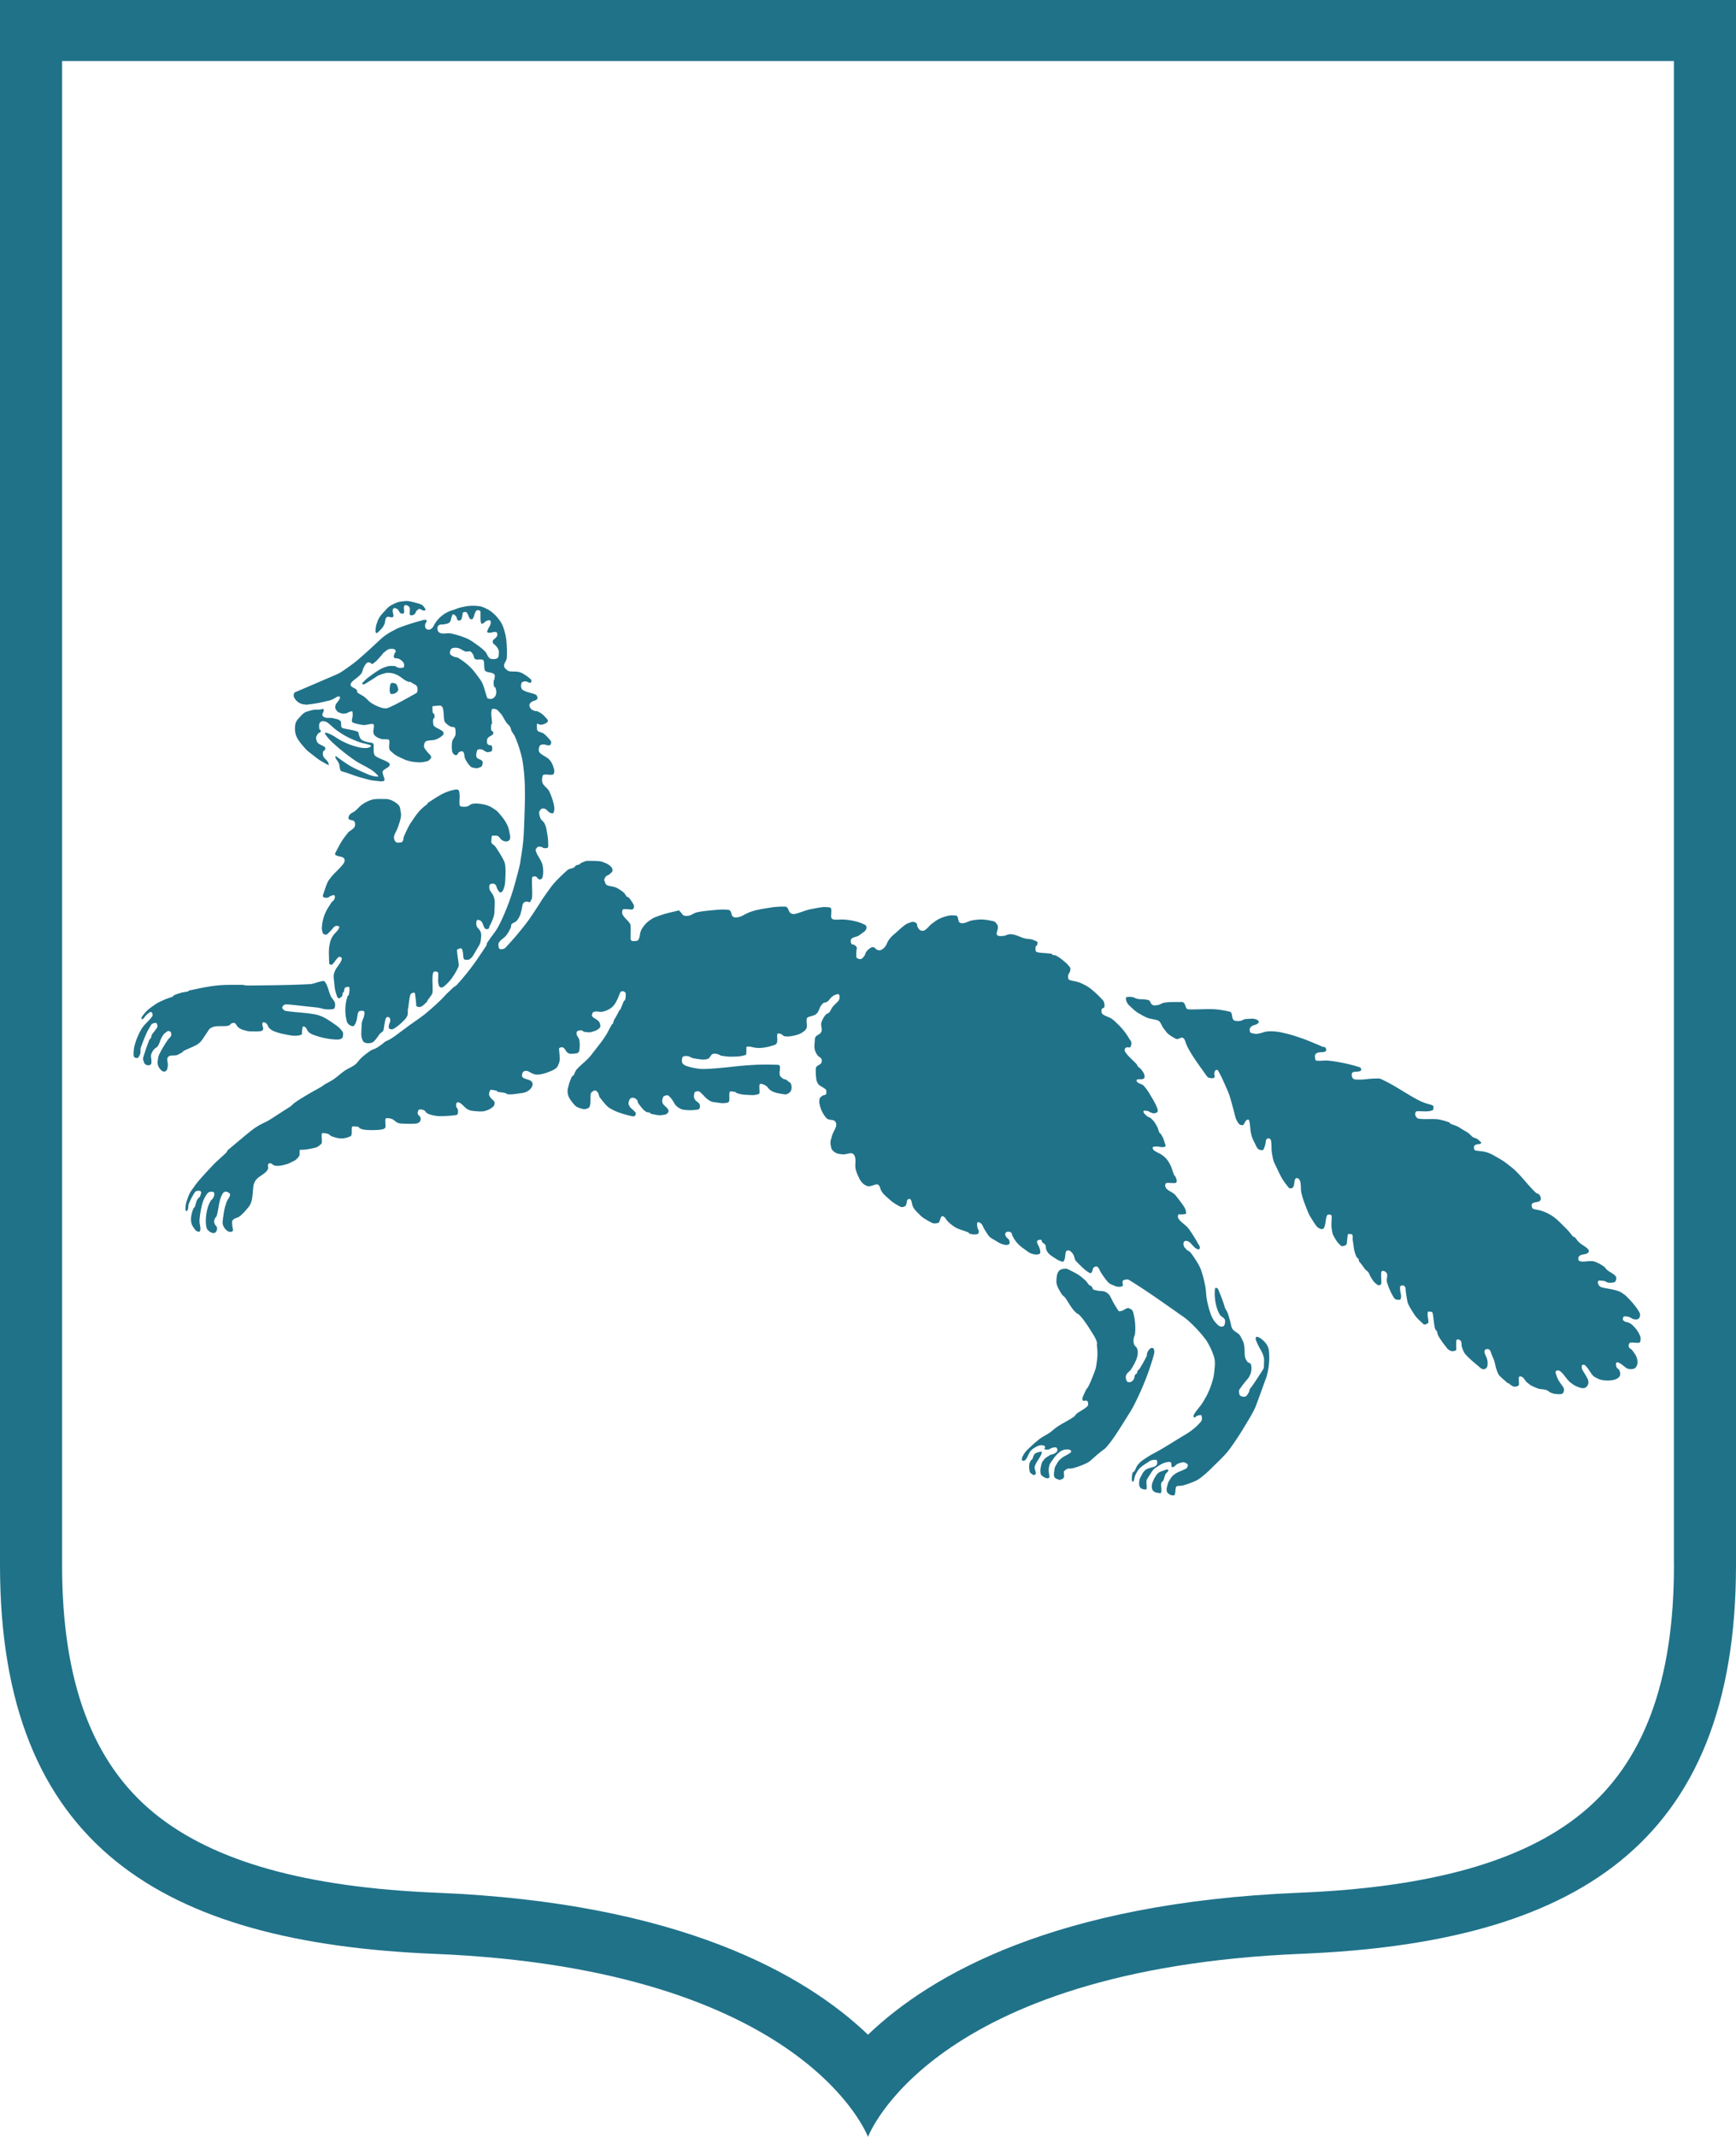 <svg width="26" height="32" fill="none" xmlns="http://www.w3.org/2000/svg"><g clip-path="url(#clip0_3691_8673)" fill="#207289"><path d="M0 0v23.438c0 4.22 2.451 5.652 6.5 5.82C12.071 29.485 13 32 13 32s.929-2.514 6.5-2.743c4.049-.167 6.5-1.6 6.5-5.82V0H0zm25.071 23.438c0 1.746-.455 2.964-1.392 3.723-.883.716-2.261 1.102-4.218 1.182-3.645.148-5.523 1.227-6.461 2.126-.94-.899-2.816-1.978-6.46-2.126-1.955-.08-3.334-.466-4.219-1.182C1.384 26.402.93 25.184.93 23.438V.914h24.14v22.524z"/><path fill-rule="evenodd" clip-rule="evenodd" d="M5.633 9.475c-.007-.005-.012-.004-.007-.055a.293.293 0 01.022-.096c.008-.018.003-.019.025-.062.027-.05.07-.09.11-.135a.274.274 0 01.08-.066c.042-.021.086-.045.136-.052.095-.012.099-.017.22.015.116.03.114.044.132.066.009.012.033.044.014.051-.035.013-.062-.027-.087-.022-.013.003-.024.013-.037.026-.017.017-.02.053-.048.062-.045.015-.052.003-.055-.007-.005-.025.003-.055 0-.084a.047.047 0 00-.018-.037c-.015-.01-.048-.029-.062-.01-.023.028.006.076-.011.113-.006.013-.032.008-.048 0-.02-.012-.026-.048-.051-.063-.016-.01-.046-.022-.059-.003-.02.03.004.073.004.11 0 .005-.008.016-.018.018-.025.005-.062-.019-.084 0-.027.022-.018.067-.033.102a.27.27 0 01-.048.074.772.772 0 01-.066.062c-.003.002-.007-.005-.011-.007zm1.721.391a.066.066 0 01-.036-.025c-.019-.023-.028-.06-.052-.084-.035-.038-.078-.069-.12-.1-.05-.035-.099-.073-.158-.098a1.274 1.274 0 00-.234-.073c-.043-.01-.089.005-.132 0-.02-.003-.046-.009-.059-.03-.013-.022-.02-.062 0-.084.032-.035.047-.008.132-.033.04-.012.04-.02.051-.04.012-.024.013-.056.026-.084.002-.005.008-.017.018-.015.018.003.032.02.044.037.01.013.007.038.022.05.011.01.032.007.044-.003a.06.06 0 00.018-.033c.016-.072.009-.077.019-.08.014-.005.037-.013.051 0 .024.021.026.06.048.091.004.007.013.011.022.011.008 0 .019-.001.025-.01.021-.034.022-.085.051-.118.013-.014.046-.01.059.007.01.013-.007.14.015.183.006.014.032-.001.047-.014.016-.014.024-.022.05-.03.022-.008.039-.002.042.008a.092.092 0 01-.006.062c-.009.02-.021.034-.03.059-.006.013-.025.043-.008.05.036.019.08-.013.124-.006.014.001.022.023.022.04 0 .016-.01.032-.022.044-.033.033-.039.028-.044.044-.003.01-.006.023 0 .036.01.019.032.028.048.048a.187.187 0 01.037.062c.007.025.003.055 0 .084a.05.05 0 01-.011.026.054.054 0 01-.03.018.188.188 0 01-.073 0zm-1.5.526c-.009-.001-.033-.057-.004-.152.007-.021.063-.014.083.003.012.01.032.066.031.081-.002.033-.033.052-.057.062a.138.138 0 01-.054.006zm1.464.071c-.009 0-.019-.008-.022-.018-.023-.057-.035-.122-.059-.183a.39.39 0 00-.051-.095c-.043-.055-.09-.13-.165-.198a1.074 1.074 0 00-.158-.117c-.02-.013-.05-.009-.073-.022-.015-.01-.018-.004-.044-.03-.013-.012-.007-.04 0-.062a.054.054 0 01.033-.033.175.175 0 01.084 0c.039.009.071.04.11.052.021.006.05-.011.074 0 .02.01.031.035.044.054.006.01.004.024.01.037.005.01.011.022.026.026.028.007.06-.003.092.003.008.002.022.006.025.019.012.042.003.089.015.135.003.01.011.02.026.026.034.016.086.01.117.04.018.018.003.051.003.08 0 .006-.01.006-.01.012-.004.073-.002.073.01.098.003.005.013.004.015.011.01.028.015.06.011.088a.098.098 0 01-.04.066c-.032.021-.037.014-.073.011zm-1.6.136a.58.58 0 01-.158-.073c-.038-.024-.064-.061-.1-.088-.03-.025-.072-.04-.105-.066-.01-.008-.002-.025-.011-.037-.025-.033-.036-.02-.084-.059-.012-.009-.012-.036 0-.05.039-.052.103-.08.146-.133.025-.03.027-.074.048-.11.012-.02.022-.042.044-.058.011-.009.03-.007.047 0 .02.008.018.026.037.015.058-.035.101-.096.124-.118.018-.015.026-.04.048-.054.023-.016.046-.042.073-.048a.175.175 0 01.073 0c.01.002.024.014.026.03.002.015-.018.031-.022.05-.003.015-.013.035 0 .048.016.016.046.006.07.018a.17.17 0 01.062.048c.02.03.018.033.015.07a.016.016 0 01-.015.014c-.062.007-.063.002-.099-.01-.005-.002-.006-.011-.011-.012-.036-.003-.074-.007-.11 0a.409.409 0 00-.124.048c-.05.028-.098.063-.147.099a.649.649 0 00-.122.11c-.004.01.024.02.033.014a3.39 3.39 0 00.2-.127.736.736 0 01.13-.043.295.295 0 01.15.025c.073.032.092.069.173.105.014.006.032.001.048.01.015.01.013.01.062.037a.064.064 0 01.03.034.146.146 0 010 .073c-.003.01-.013.018-.026.025-.134.074-.266.151-.407.213-.03.013-.067.008-.099 0zm-.26.5c-.037-.016-.068-.018-.089-.127-.002-.013-.02-.018-.029-.022-.068-.022-.14-.028-.209-.047a.03.03 0 01-.018-.019c-.01-.032.005-.073-.018-.091-.039-.03-.045-.02-.1-.037-.038-.012-.08 0-.12-.01-.018-.005-.039-.014-.044-.03-.011-.035.015-.034.018-.088.001-.015-.026-.01-.036-.007a.183.183 0 01-.043.005c-.048.003-.046-.01-.177.031-.05.016-.084.062-.117.096a.212.212 0 00-.048.073.346.346 0 000 .168c.01.035.026.065.044.092.044.065.093.114.121.146.01.012.11.087.125.1a.878.878 0 00.118.08c.025.014.052.03.076.04.004.002.009.01.01.007.007-.01-.008-.045-.012-.05-.026-.04-.048-.043-.068-.085a.1.1 0 010-.073c.005-.013.022-.012.026-.022.004-.014.007-.03 0-.037-.036-.035-.103-.042-.121-.088-.027-.068-.006-.076.01-.11.01-.018.033-.022.045-.036.004-.006.003-.016 0-.022-.005-.01-.018-.01-.019-.015-.003-.03-.007-.06 0-.084a.056.056 0 01.03-.033.08.08 0 01.051 0 .107.107 0 01.037.014c.053.038.095.086.146.121.027.019.113.08.205.121.073.033.127.054.177.067.01.003.128.028.127.04-.004.035-.092.048-.207.017a1.046 1.046 0 01-.304-.132.625.625 0 00-.144-.076c-.015-.004-.043-.002-.037.007a.717.717 0 00.12.14 3 3 0 00.32.256c.12.087.262.122.358.238.023.027-.08.006-.135-.015-.073-.03-.146-.065-.159-.07a1.15 1.15 0 01-.197-.11 2.857 2.857 0 01-.138-.098c-.01-.007-.011.019-.008.025.016.031.041.057.051.085.012.031.01.067.022.099.004.01.014.016.022.018.084.023.083.026.22.073.046.016.12.034.169.048.054.015.11.02.16.025a.204.204 0 00.074 0c.01-.002.014-.013.015-.018.003-.025-.005-.024-.022-.084-.005-.018-.01-.04 0-.051.026-.033.074-.044.095-.074.008-.012.008-.035-.004-.044-.063-.046-.14-.061-.201-.102-.018-.012-.023-.032-.026-.048-.008-.047.002-.092-.007-.135-.003-.013-.022-.017-.033-.019-.033-.005-.07-.01-.102-.023zm.014 4.517a.073.073 0 01-.044-.044c-.02-.056-.02-.059-.011-.231.003-.063.028-.084.037-.135.002-.018.012-.047-.004-.063-.013-.013-.04-.006-.062-.003-.01 0-.021.014-.026.029-.014.042-.01.09-.03.135-.007.017-.003.017-.029.055-.008.012-.034.008-.05 0a.11.11 0 01-.056-.055.647.647 0 01.011-.392c.002-.004.013-.002.015-.01.006-.036.018-.079.007-.118-.004-.014-.033-.003-.051 0-.005.001-.014.01-.018.019-.007.013-.005.033-.011.05-.002.006-.01.005-.015.012-.008.013-.001.032-.01.048a.084.084 0 01-.045.036c-.01.003-.025-.01-.03-.022-.032-.096-.033-.098-.047-.234-.008-.084-.011-.088.011-.147.023-.06.077-.105.1-.168.011-.035.001-.04-.008-.044-.01-.004-.026-.01-.037 0-.036.03-.059.077-.095.11-.005.005-.015.002-.026 0-.005-.001-.018-.008-.018-.019-.007-.208-.007-.21.011-.304a.315.315 0 01.048-.11c.025-.039.067-.067.087-.11.011-.022.003-.029-.007-.032a.067.067 0 00-.047 0c-.03.012-.02.025-.121.12-.011.01-.034.006-.052 0-.007-.002-.014-.016-.018-.029a.172.172 0 01-.01-.073.619.619 0 01.047-.205c.023-.06.063-.115.099-.172.008-.013.028-.018.036-.037.008-.016.02-.043.008-.062-.01-.015-.042 0-.063.007-.012.005-.02.019-.036.022a.097.097 0 01-.063-.003c-.011-.006-.019-.013-.007-.048.062-.187.066-.188.11-.245.06-.079.142-.139.198-.22.012-.018.018-.055 0-.073-.03-.03-.085-.021-.125-.048-.009-.006-.007-.023 0-.036.093-.176.093-.177.183-.293.027-.035.076-.05.1-.088a.087.087 0 000-.084c-.016-.024-.06-.015-.085-.037-.008-.007-.004-.023 0-.037a.084.084 0 01.022-.036c.019-.019.049-.028.073-.048.038-.031.069-.072.11-.099a.506.506 0 01.143-.07c.06-.015.128-.01.194-.01a.21.21 0 01.073.01.33.33 0 01.125.074c.033.036.026.043.04.117a.203.203 0 010 .073c-.01.053-.028.107-.048.161-.013.038-.038.072-.05.11a.097.097 0 000 .059c.004.017.015.036.032.044.02.009.048.005.073 0 .01-.002.02-.012.026-.026.009-.02.005-.045.015-.066.03-.063.058-.132.098-.194.092-.14.127-.178.147-.197.055-.056.082-.071.099-.085.006-.005.007-.018.018-.025.074-.049.15-.1.23-.14a.711.711 0 01.147-.05c.022-.006.052-.014.073 0 .016.01.016.035.019.058.005.05-.003.102 0 .157 0 .008.005.026.018.03a.217.217 0 00.099 0c.024-.005.044-.03.073-.037a.327.327 0 01.121 0 .426.426 0 01.161.047c.103.063.099.07.147.125a.645.645 0 01.088.128c.03.06.028.062.05.172a.138.138 0 010 .048.034.034 0 01-.014.026c-.027.018-.03.02-.066.014a.12.12 0 01-.047-.022c-.018-.011-.026-.037-.048-.051-.023-.016-.026-.011-.088-.011-.004 0-.01.002-.01.007a.557.557 0 00-.008.084c0 .009.004.017.01.026.013.017.037.027.052.048.044.063.085.129.12.197a.24.24 0 01.027.085c.007.072.004.146 0 .22a.39.39 0 01-.026.135c-.018.04-.023.042-.044.047-.008.003-.017-.004-.022-.01-.036-.05-.03-.053-.044-.088a.06.06 0 00-.03-.03c-.013-.005-.029-.002-.047 0-.008.002-.019.009-.022.019a.114.114 0 000 .062c.012.039.05.069.062.11.022.07.017.073.011.23a.293.293 0 01-.022.1.731.731 0 01-.05.11c-.008.009-.002.03-.015.04-.013.008-.039.012-.052 0-.032-.033-.031-.098-.073-.121-.042-.023-.052-.003-.055.007a.136.136 0 000 .073c.011.033.051.057.062.095.012.039.005.081 0 .125a.186.186 0 01-.025.073c-.096.16-.09.167-.14.205-.017.014-.047.008-.073.008-.005 0-.015-.009-.018-.019-.012-.046-.002-.102-.03-.146-.009-.016-.04.004-.062.01a.018.018 0 00-.007.015c.003.074.02.146.026.22.001.015-.006.03-.015.048a1.042 1.042 0 01-.095.157.642.642 0 01-.125.125c-.011.008-.038.01-.05-.004-.017-.016-.02-.043-.023-.07-.004-.043.004-.088 0-.135a.023.023 0 00-.014-.018c-.014-.005-.039-.013-.052 0-.015.015-.016.042-.018.066-.006.073.003.146 0 .22a.093.093 0 01-.011.05.783.783 0 01-.062.085c-.006.006-.003.017-.011.026-.026.025-.053.055-.088.073-.02.01-.046.006-.066-.004-.012-.006 0-.012-.026-.194 0-.008-.014-.012-.022-.011-.016.003-.035.01-.044.026-.018.033-.03.18-.036.205-.01.035 0 .074-.011.11a.2.2 0 01-.051.073.793.793 0 01-.15.124c-.02.012-.05.017-.07 0-.017-.014-.007-.048 0-.073.008-.028.017-.026.014-.051 0-.015-.005-.034-.018-.044-.008-.007-.024-.008-.036 0-.01.006-.016.02-.019.033-.03.145-.021.148-.036.172-.012.017-.036.027-.052.047-.043.06-.054.077-.077.1a.1.1 0 01-.047.029.164.164 0 01-.088 0zm-3.04.424a.173.173 0 01-.065-.087c-.011-.031-.005-.067 0-.1a.239.239 0 01.022-.073 1.95 1.95 0 01.124-.208c.013-.02.035-.033.048-.059.006-.013.003-.033 0-.051-.001-.005-.009-.015-.019-.018-.01-.005-.024-.009-.036 0-.053.037-.055.04-.092.106-.018.033-.015.052-.047.11-.017.029-.056.033-.088.095-.034.066-.008.073-.011.161 0 .008-.006.024-.019.03a.068.068 0 01-.058 0c-.032-.018-.03-.025-.044-.067a.08.08 0 010-.05c.005-.016.057-.185.095-.268.002-.005.01-.005.015-.011.01-.017.009-.043.022-.063.01-.015.044-.055.073-.098.01-.016.006-.04-.004-.059-.006-.012-.012-.018-.047-.007-.03.008-.033.014-.07.08-.018.034-.034.044-.12.278-.013.035.001.077-.015.11-.021.042-.026.057-.055.052-.038-.008-.04-.024-.04-.052a.464.464 0 01.021-.157.974.974 0 01.1-.23c.04-.067.11-.115.157-.184.01-.015.008-.04-.004-.058-.006-.01-.025-.009-.037 0-.067.048-.058.058-.098.098-.006.006-.022.001-.022-.007 0-.016.01-.032.022-.047a.523.523 0 01.098-.103c.13-.096.134-.091.231-.136.04-.017.081-.027.125-.047.004-.002.003-.011.01-.015a.66.66 0 01.1-.036c.035-.012.073-.013.11-.022.007-.002.011-.013.021-.015.131-.028.266-.058.403-.073.124-.014.253-.011.381-.011.03 0 .062.011.095.01.308-.003.62-.005.93-.021.05-.003.095-.026.147-.037.021-.004.057-.02.073 0 .047.06.056.14.088.213.015.034.048.062.062.098a.132.132 0 010 .074.034.034 0 01-.025.025c-.032.008-.066.006-.103.004-.044-.002-.087-.021-.132-.026-.27-.028-.428-.05-.476-.047a.045.045 0 00-.026.01c-.01.009-.023.018-.025.034-.002.013.011.028.025.04a.07.07 0 00.037.015c.135.02.276.023.414.047a.51.51 0 01.146.048c.059.03.116.07.173.11a.403.403 0 01.102.095c.022.031.014.037.011.084 0 .008-.008.018-.018.026a.073.073 0 01-.033.014.327.327 0 01-.088 0 1.105 1.105 0 01-.315-.073.186.186 0 01-.062-.04c-.019-.019-.024-.05-.048-.07-.008-.007-.033-.018-.037-.003-.022.096-.003.102-.014.11a.109.109 0 01-.048.018.378.378 0 01-.11 0c-.184-.031-.21-.046-.256-.063a.207.207 0 01-.073-.047c-.019-.019-.023-.054-.048-.073-.011-.01-.041-.023-.051-.008-.018.028.013.067.007.1-.002.012-.017.022-.033.025-.05.009-.102.004-.157.004a.207.207 0 01-.073-.012c-.025-.009-.027 0-.074-.025-.066-.036-.05-.054-.084-.084-.01-.01-.03-.006-.048 0-.017.005-.028.031-.05.036-.062.014-.13.003-.195.011a.18.18 0 00-.073.026c-.028.018-.023.024-.12.165a.261.261 0 01-.074.076c-.066.041-.14.064-.209.1-.01.004-.012.018-.026.025-.056.027-.053.03-.073.037-.042.015-.103-.008-.135.03-.029.032.004.087-.004.134-.004.023-.005.055-.026.074a.05.05 0 01-.054.003zm20.863 4.834a.245.245 0 01-.074-.022c-.02-.008-.037-.028-.062-.037-.042-.014-.09-.008-.132-.025-.101-.042-.102-.043-.16-.092-.027-.021-.039-.064-.074-.08-.033-.016-.042-.003-.044.007-.006.036.003.073 0 .11a.025.025 0 01-.015.018.1.1 0 01-.062.011.228.228 0 01-.073-.047c-.006-.006-.017-.003-.026-.011-.05-.048-.054-.044-.11-.1-.023-.022-.034-.056-.047-.09-.02-.05-.023-.105-.044-.158-.02-.05-.023-.049-.048-.121a.061.061 0 00-.03-.033c-.009-.005-.021-.002-.036 0a.032.032 0 00-.022.018.064.064 0 000 .037c.008.034.03.064.037.099a.2.2 0 010 .11.062.062 0 01-.055.036c-.03 0-.053-.027-.077-.047-.067-.057-.14-.114-.198-.183-.023-.028-.034-.064-.047-.1-.012-.03.003-.085-.03-.105-.04-.026-.054-.003-.055.007-.006.135.006.142-.007.146-.02.008-.05.018-.073.008-.055-.025-.051-.034-.095-.088a1.102 1.102 0 01-.095-.14c-.012-.02-.013-.048-.023-.073-.001-.005-.01-.003-.014-.01a.23.23 0 01-.022-.074c-.01-.058-.012-.121-.026-.183 0-.005-.008-.017-.018-.018-.047-.006-.054-.003-.055.007-.007.073.008.073.011.147 0 .01-.015.023-.03.029-.013.006-.034.012-.047 0-.108-.101-.111-.101-.183-.22-.058-.095-.052-.1-.07-.201-.019-.109-.006-.113-.021-.136-.008-.01-.02-.022-.034-.022-.013 0-.04.006-.04.022-.003.11.029.113.008.183-.006.018-.04.01-.063.008-.013-.002-.025-.012-.036-.026a.946.946 0 01-.106-.238c-.012-.046.025-.113-.015-.146-.048-.04-.069-.01-.07 0-.006.054.004.113 0 .172 0 .005-.008.014-.018.018-.01.004-.025.009-.037 0-.064-.048-.06-.053-.102-.117-.014-.02-.02-.05-.037-.073-.012-.017-.036-.027-.051-.048-.051-.071-.05-.07-.084-.11-.008-.009-.005-.023-.011-.037-.009-.016-.029-.025-.037-.047-.032-.086-.028-.088-.051-.245-.002-.015.002-.03 0-.048-.002-.012-.002-.03-.015-.033-.05-.01-.057-.003-.058.007-.018.12-.008.123-.022.147a.061.061 0 01-.03.018c-.014.004-.036.011-.05 0a.405.405 0 01-.093-.117c-.032-.055-.034-.057-.047-.147-.009-.057.003-.12 0-.183 0-.005-.009-.014-.018-.018a.066.066 0 00-.037 0 .03.03 0 00-.018.018c-.02.058-.014.127-.044.183-.009.017-.039.018-.059.008-.044-.022-.047-.026-.135-.165-.04-.064-.064-.137-.092-.209a1.145 1.145 0 01-.051-.168c-.01-.043-.004-.089-.011-.136a.12.12 0 00-.03-.07c-.01-.01-.036-.014-.047 0-.025.034-.009.092-.037.129-.01.014-.048.024-.062.007-.115-.142-.108-.149-.216-.37-.021-.044-.027-.094-.037-.146-.009-.05-.005-.107-.01-.161-.002-.019-.004-.043-.019-.055-.011-.01-.034-.012-.047 0-.029.025 0 .04-.048.154-.009.02-.05.016-.073.003-.026-.014-.038-.049-.052-.077-.048-.096-.05-.097-.066-.172-.013-.061-.008-.127-.029-.19-.003-.01-.025-.009-.036 0-.022.016-.028.052-.052.073-.008.007-.022.004-.036 0a.074.074 0 01-.037-.03.289.289 0 01-.044-.094 10.251 10.251 0 00-.073-.271.948.948 0 00-.048-.132c-.043-.096-.083-.195-.139-.29-.006-.01-.025-.009-.037 0-.011.01-.014.028-.018.044-.004.018.017.048 0 .063-.02.016-.052.01-.08.003-.02-.005-.033-.026-.048-.047-.084-.119-.172-.235-.245-.363-.078-.136-.052-.157-.096-.187-.03-.02-.067.034-.11.011-.136-.072-.14-.105-.16-.128-.05-.054-.059-.12-.096-.139-.054-.027-.124-.023-.183-.051-.057-.028-.055-.028-.11-.059-.05-.028-.091-.068-.135-.11a.169.169 0 01-.055-.08c-.011-.046-.003-.053.007-.055a.245.245 0 01.084 0c.023.003.047.02.074.026.054.012.116.002.172.021.022.008.025.046.047.063.023.016.026.018.085.01.034-.004.063-.03.099-.036.072-.012.146-.01.22-.01.021 0 .052-.006.072.01.022.018.023.053.04.08.005.007.012.018.023.019.135.007.275-.009.413 0a1.5 1.5 0 01.22.037.036.036 0 01.018.018c.012.028.009.06.022.088a.058.058 0 00.033.029.206.206 0 00.085 0c.023-.003.045-.024.073-.026.124-.009.127-.007.172.011a.045.045 0 01.026.033c.002.01-.013.021-.026.03-.028.017-.067.017-.092.044-.026.028-.02.037-.014.073.001.008.012.015.022.018a.21.21 0 00.095.011c.09-.016.087-.034.183-.037a.85.85 0 01.209.026c.136.032.149.04.282.084.051.018.255.102.293.121.013.007.036-.001.047.015.011.015.016.045 0 .055-.031.019-.074.008-.11.018-.015.005-.036.013-.043.03-.01.02-.004.047 0 .073 0 .005.008.017.018.018.058.006.121-.006.183 0a2.474 2.474 0 01.465.099.035.035 0 01.018.018c.004.01.007.03-.007.037-.034.015-.074.008-.11.018a.031.031 0 00-.018.018.103.103 0 000 .048.052.052 0 00.018.03.06.06 0 00.037.014c.16.007.16-.015.344-.015.026 0 .026.004.095.037.174.084.336.203.513.293.12.06.178.053.209.08.01.01.003.033.003.052 0 .005-.005.01-.014.014a.217.217 0 01-.063.015c-.054.005-.113-.003-.172 0-.005 0-.015.009-.018.018a.065.065 0 000 .048c.008.019.024.04.044.044.094.015.195 0 .293.01a.966.966 0 01.172.048c.005.002.004.011.01.015.043.023.092.03.136.059.016.01.014.01.121.073.03.017.053.051.085.073.016.011.042.011.062.026a.34.34 0 01.062.055c.003.004-.005.014-.015.018-.017.007-.037.004-.058.011-.013.004-.027.01-.033.022-.007.013-.003.03 0 .048 0 .005.008.015.018.018.047.012.096.01.147.022a.49.49 0 01.124.051c.16.09.16.093.256.168.04.031.076.064.11.1.09.092.17.2.268.292.02.02.035.003.062.044.012.019.02.055.003.074-.028.031-.088.017-.12.047-.014.013-.006.041 0 .062.002.008.017.015.029.019.032.01.067.012.099.022a.657.657 0 01.256.146c.2.192.191.2.22.235.008.01.024.01.037.021.02.02.036.051.062.074.037.033.083.056.12.088.01.008.024.022.026.04.002.013-.01.028-.025.037-.034.018-.086.011-.118.04-.016.014-.023.064 0 .073.062.024.133-.005.202.004a.24.24 0 01.073.025.602.602 0 01.099.059c.016.013.027.035.048.051.038.032.09.049.124.092.014.017.008.05-.004.073-.005.01-.02.016-.032.018a.196.196 0 01-.088 0c-.026-.007-.021-.02-.074-.025-.058-.006-.062-.003-.066.007a.056.056 0 000 .037.082.082 0 00.055.055c.073.018.148.025.22.047.034.01.07.024.099.048.026.02.028.017.047.036.067.067.133.138.184.22.032.052.024.06.018.095-.002.01-.015.024-.03.03a.117.117 0 01-.062 0c-.027-.007-.052-.032-.084-.037-.061-.01-.066-.002-.07.007-.004.014-.012.035 0 .048.037.036.048.016.092.04.032.018.031.018.051.037a.444.444 0 01.096.128c.028.058.02.062.018.099 0 .008-.005.026-.018.03-.043.008-.089-.007-.132 0-.01 0-.019.011-.022.021a.065.065 0 000 .048c.008.019.036.026.051.047.051.071.054.071.073.136a.163.163 0 010 .073.105.105 0 01-.025.048.056.056 0 01-.03.018.16.16 0 01-.084 0c-.045-.017-.077-.06-.124-.084-.013-.007-.035-.02-.048-.008-.015.016-.006.05.004.074.006.014.027.018.036.036.01.02.02.047.015.073-.004.024-.024.043-.044.055a.23.23 0 01-.084.026.419.419 0 01-.121 0c-.063-.009-.075-.021-.11-.037a.147.147 0 01-.051-.036c-.04-.045-.065-.102-.11-.147-.01-.01-.034-.02-.048-.007-.015.015-.007.05.004.073.009.02.032.048.073.125.01.02.019.047.015.073a.093.093 0 01-.044.066c-.023.012-.057.01-.084 0-.077-.027-.091-.04-.136-.073-.06-.045-.095-.122-.157-.172-.014-.012-.045-.018-.062-.004-.017.014-.001.049.007.073.01.031.026.064.047.095.045.065.05.062.063.1a.041.041 0 010 .025c-.005.016-.006.04-.026.047-.03.013-.066.006-.102.004zm-7.826 1.209c-.014-.012-.037-.021-.044-.04a.275.275 0 01-.01-.11.145.145 0 01.025-.063c.005-.009.017-.013.022-.022.01-.017.012-.041.025-.062a.06.06 0 01.026-.026.26.26 0 01.055-.018c.01-.003.04-.007.036.007-.018.075-.082.134-.106.209-.01.035.018.073.015.11-.001.013-.021.016-.033.022-.003.002-.007-.004-.011-.007zm.383.073c-.03-.016-.043-.008-.06-.04-.016-.03-.003-.066 0-.1a.128.128 0 01.014-.058c.044-.076.042-.08.095-.124.04-.033.093-.049.136-.085.008-.007.006-.027-.004-.033a.122.122 0 00-.073-.01.178.178 0 00-.088.036.487.487 0 00-.095.102c-.02.03-.036.048-.054.08a.31.31 0 00-.016.07c-.002.042.004.066.011.122 0 .005-.005.014-.015.018a.053.053 0 01-.036 0 .194.194 0 01-.063-.037.056.056 0 01-.018-.03.228.228 0 010-.087c.016-.075.014-.078.048-.12.022-.03.056-.048.091-.07.017-.011.043-.01.063-.022.015-.01.018-.005.04-.03.012-.013.012-.042-.004-.058-.013-.013-.04-.004-.062 0-.02.003-.035.019-.059.025a.084.084 0 01-.062-.007c-.007-.004.011-.014.011-.022 0-.008 0-.02-.01-.025a.111.111 0 00-.063-.008.243.243 0 00-.084.037.218.218 0 00-.063.051c-.027.037-.04.09-.073.128-.01.012-.033.023-.047.011-.015-.011-.006-.038.003-.058a.344.344 0 01.07-.1c.055-.054.113-.107.176-.157.047-.038.104-.063.157-.099.039-.026.074-.062.117-.091.078-.052.164-.092.245-.147.018-.011.028-.035.048-.05.05-.04.115-.065.161-.114.013-.014.007-.04.004-.063-.001-.008-.017-.014-.03-.018-.014-.004-.04.014-.047-.004-.013-.034-.004-.04.051-.16.008-.017.024-.008.088-.17.057-.142.058-.144.073-.255a.836.836 0 000-.235c-.003-.026.022-.037-.05-.157-.207-.34-.241-.316-.257-.33a.537.537 0 01-.073-.084c-.033-.046-.06-.097-.096-.147-.012-.016-.037-.029-.05-.05-.028-.046-.059-.092-.074-.147-.011-.04-.005-.081 0-.121a.16.16 0 01.026-.073.079.079 0 01.044-.033c.032-.008.069-.015.098 0 .176.086.173.093.257.164.016.014.033.04.058.07.009.01.024.011.037.022.014.012.014.045.036.051.122.035.136.002.198.048.064.046.037.069.169.267.008.012.033.005.051 0 .024-.006.046-.026.073-.037a.044.044 0 01.037 0c.04.02.045.021.058.055a.893.893 0 01.03.319c-.003.03-.02.058-.022.088a.158.158 0 00.01.084c.018.032.033.023.048.073a.211.211 0 010 .085.313.313 0 01-.022.073.885.885 0 01-.073.135c-.018.029-.056.05-.073.084a.1.1 0 000 .074c.01.03.016.032.04.036.015.003.035-.006.051-.018a.085.085 0 00.026-.037c.008-.017.005-.037.015-.055.005-.009.017-.011.025-.021.008-.01.005-.024.011-.037.005-.01.017-.013.026-.026.04-.06.076-.126.11-.194.007-.013.003-.034.01-.051a.161.161 0 01.045-.066c.011-.009.042-.013.051.004.014.025.012.06.004.088a3.957 3.957 0 01-.22.596c-.095.2-.096.2-.194.356-.087.137-.188.307-.293.428-.046.053-.05.032-.235.201a.3.3 0 01-.074.048 1.161 1.161 0 01-.175.066.252.252 0 01-.088.011c-.019-.001-.07.034-.07.051-.002.026.01.057 0 .084-.006.015-.027.022-.044.03a.041.041 0 01-.037 0zm1.485.198a.107.107 0 01-.048-.015.075.075 0 01-.033-.04.16.16 0 010-.084.474.474 0 01.07-.136.135.135 0 01.062-.044c.046-.017.046-.015.073-.026.01-.004.037-.008.037.008 0 .023-.033.038-.044.062-.015.031-.017.069-.037.099-.01.015-.021.009-.026.037-.006.043.014.094-.003.139-.005.013-.033.002-.051 0zm.208.036c-.016-.002-.03-.013-.047-.025a.056.056 0 01-.022-.03.129.129 0 010-.062c.02-.075.017-.079.073-.157.018-.026.049-.044.08-.063.032-.018.067-.027.1-.044.018-.01.047-.018.054-.04.013-.034.007-.043-.007-.051-.044-.026-.048-.022-.073-.018a.233.233 0 00-.073.025c-.024.013-.045.05-.074.044-.022-.005-.002-.052-.022-.07-.016-.014-.048-.005-.073 0a.343.343 0 00-.11.052c-.065.043-.07.041-.11.102-.053.083-.065.097-.07.125-.006.04.011.082 0 .12-.002.011-.024.006-.04.004a.089.089 0 01-.05-.022.071.071 0 01-.019-.044.22.22 0 01.01-.095c.008-.02.009-.018.038-.073a.164.164 0 01.055-.062c.036-.023.081-.027.124-.044a.07.07 0 00.037-.03.083.083 0 000-.062c-.005-.012-.012-.012-.063-.007a.135.135 0 00-.058.026c-.046.03-.095.058-.136.098a.36.36 0 00-.07.118c-.018.045-.004.051-.029.084-.005.006-.017-.013-.018-.026a.346.346 0 01.011-.11c.003-.01.018-.01.026-.022.018-.026.026-.06.047-.088a.356.356 0 01.073-.073c.144-.1.15-.091.282-.168.12-.07.251-.154.374-.227a.919.919 0 00.209-.172c.02-.026.036-.03.022-.103-.005-.021-.049-.004-.073.004-.013.004-.021.026-.037.022-.01-.003-.014-.024-.007-.037.031-.06.083-.111.124-.172a1.82 1.82 0 00.084-.146c.018-.046.032-.06.073-.195a.65.65 0 00.026-.135c.007-.07.017-.142 0-.209a1 1 0 00-.124-.267 1.975 1.975 0 00-.231-.257.857.857 0 00-.12-.098c-.262-.183-.523-.372-.8-.542-.024-.016-.059-.006-.087.003-.008.003-.01.015-.011.026-.002.015.004.033.004.051 0 .005-.005.013-.015.015a.155.155 0 01-.088 0c-.09-.038-.098-.033-.146-.095-.12-.154-.097-.172-.132-.198-.012-.009-.037-.004-.052.007-.024.02-.009.03-.036.08-.005.01-.025.01-.037 0-.027-.018-.056-.027-.194-.171-.025-.026-.024-.069-.044-.103a.17.17 0 00-.055-.055c-.009-.006-.022-.003-.036 0-.005.001-.017.008-.019.019-.016.083-.006.086-.029.135a.023.023 0 01-.025.011.337.337 0 01-.096-.044c-.047-.032-.103-.06-.132-.113-.03-.056-.006-.066-.029-.1-.01-.014-.032-.019-.044-.036-.007-.01-.003-.027-.014-.033-.014-.006-.035 0-.052.008-.007.003-.013.014-.01.025.005.034.03.064.04.099.006.025.018.063-.004.077-.031.02-.074.008-.11 0a.248.248 0 01-.084-.048c-.042-.03-.087-.059-.125-.099-.054-.056-.07-.099-.08-.113-.012-.016-.01-.048-.03-.062-.014-.011-.036-.01-.058-.008-.01.002-.021.015-.026.03-.004.014.008.034.018.05.009.014.026.02.037.038a.09.09 0 01.011.047.03.03 0 01-.018.026.102.102 0 01-.059.003.343.343 0 01-.11-.047c-.074-.045-.108-.062-.124-.084-.107-.146-.083-.169-.132-.198-.031-.019-.043-.003-.044.007-.003.03.005.06.011.088.001.005.01.006.011.011a.09.09 0 010 .048c-.003.007-.016.017-.03.018-.057.006-.058.002-.11-.011-.004-.001-.003-.011-.01-.015-.05-.023-.103-.035-.158-.058a.396.396 0 01-.087-.052.455.455 0 01-.074-.066c-.027-.033-.02-.04-.058-.065-.006-.005-.018-.008-.026 0-.024.024-.028.089-.047.095-.032.01-.07.015-.1 0-.154-.082-.15-.09-.208-.147a.362.362 0 01-.073-.091c-.018-.034-.014-.078-.037-.11-.006-.01-.025-.013-.037-.004-.027.021-.013.03-.029.08a.052.052 0 01-.03.03.076.076 0 01-.061 0c-.116-.064-.115-.068-.231-.172a.318.318 0 01-.051-.066c-.018-.027-.016-.072-.048-.091-.031-.02-.1.034-.158.022a.178.178 0 01-.087-.06c-.02-.02-.033-.048-.048-.08a.529.529 0 01-.044-.12c-.014-.07.019-.16-.03-.216-.033-.04-.102.004-.157 0-.037-.004-.077-.004-.11-.023-.029-.016-.061-.042-.069-.08-.02-.093-.007-.096.011-.168.012-.05.045-.094.062-.147a.098.098 0 000-.051.058.058 0 00-.03-.037c-.022-.012-.055-.008-.083-.018a.078.078 0 01-.037-.026.444.444 0 01-.095-.198.173.173 0 010-.087c.006-.02.027-.032.044-.044.013-.01.04-.006.051-.022.01-.015.004-.037.004-.055 0-.008-.008-.019-.019-.026-.078-.052-.083-.045-.102-.073a.16.16 0 01-.026-.059.837.837 0 01-.01-.16c0-.012.001-.026.01-.037.018-.023.055-.03.073-.059a.068.068 0 000-.062c-.01-.021-.04-.027-.054-.048a.244.244 0 01-.044-.088c-.01-.043-.003-.088 0-.132 0-.018 0-.043.014-.062.02-.027.07-.037.084-.073.018-.04-.011-.09 0-.136a.334.334 0 01.066-.12c.013-.017.04-.019.055-.037.019-.023.028-.058.052-.084.069-.078.08-.07.095-.11.007-.02.011-.049-.004-.07-.008-.012-.03-.006-.047 0a.191.191 0 00-.074.048c-.03.033-.024.039-.062.062-.017.01-.046.007-.062.026-.052.06-.039.068-.066.117a.118.118 0 01-.044.047c-.033.02-.075.022-.11.04-.007.005-.017.012-.018.023-.007.043.008.088 0 .132a.097.097 0 01-.037.05.276.276 0 01-.08.048.639.639 0 01-.121.03.27.27 0 01-.095 0c-.021-.005-.037-.03-.063-.037-.035-.009-.042-.003-.044.007-.009.044.01.093-.01.136-.013.025-.05.03-.081.04a.711.711 0 01-.121.026.436.436 0 01-.12 0c-.064-.01-.064-.021-.125-.015-.01.001-.004.008-.008.106a.022.022 0 01-.014.019.493.493 0 01-.125.022c-.12.005-.121.004-.23-.011-.02-.003-.04-.02-.063-.026-.021-.005-.05-.01-.073 0-.028.013-.039.062-.073.073-.049.017-.104.008-.158 0-.1-.014-.095-.029-.12-.036a.133.133 0 00-.089 0c-.013.006-.016.027-.018.044-.002.018-.003.044.011.062a.14.14 0 00.07.04.988.988 0 00.172.037c.054.007.11.003.168 0 .283-.018.366-.042.685-.059.11-.005.22-.003.33 0 .008 0 .026.006.029.018.01.043-.01.09 0 .136.005.02.025.037.044.051.015.012.043.01.062.026.026.022.025.02.048.037.009.006.015.02.018.032a.156.156 0 010 .074.08.08 0 01-.033.047c-.043.027-.048.024-.084.019-.06-.01-.128-.018-.183-.052-.058-.034-.04-.063-.121-.095-.044-.017-.053-.003-.055.008-.006.04.003.08 0 .12 0 .005-.008.016-.018.019-.061.016-.063.016-.172.01a.5.5 0 01-.147-.025c-.015-.005-.01-.017-.048-.022-.047-.006-.057-.008-.062.007-.012.043.002.089-.007.132-.002.01-.014.023-.03.026-.072.012-.073.008-.194-.008a.175.175 0 01-.073-.025c-.076-.05-.065-.064-.146-.132-.014-.012-.041-.006-.062 0-.008.002-.017.016-.019.03-.006.05-.007.053.011.087.012.023.042.035.063.059a.044.044 0 01.01.025.073.073 0 01-.003.048.037.037 0 01-.026.018.676.676 0 01-.23 0 .242.242 0 01-.1-.062c-.029-.031-.034-.069-.095-.132-.027-.028-.037-.02-.062-.014-.013.002-.028.01-.033.021-.01.024-.02.057-.01.085.013.04.06.061.083.099.008.012.012.033 0 .047-.021.027-.026.032-.102.04-.052.006-.103-.011-.158-.021-.005-.001-.004-.01-.01-.015-.014-.008-.035-.003-.052-.011a.21.21 0 01-.058-.048.74.74 0 01-.07-.091c-.006-.01-.002-.024-.011-.037a.097.097 0 00-.044-.033.06.06 0 00-.048 0c-.016.008-.027.027-.032.044-.006.018-.01.043 0 .062.024.053.038.043.098.11.008.008.003.023 0 .037 0 .005-.008.014-.018.018-.01.004-.022.003-.037 0a1.516 1.516 0 01-.183-.051.613.613 0 01-.11-.048c-.023-.013-.05-.025-.073-.047-.04-.04-.08-.089-.117-.14-.011-.015-.009-.042-.022-.062-.01-.015-.024-.031-.044-.036-.016-.004-.031.01-.047.022a.039.039 0 00-.019.025c-.009.058.003.123-.014.183-.01.03-.016.032-.052.044a.106.106 0 01-.062 0c-.028-.008-.029-.005-.073-.025-.024-.01-.043-.034-.062-.055a.444.444 0 01-.048-.066.202.202 0 01-.033-.08c-.007-.059-.004-.06.015-.133a.632.632 0 01.047-.124c.005-.01.02-.01.026-.022.027-.049.018-.055.058-.099.062-.066.14-.12.198-.194.178-.227.177-.228.22-.293.03-.046.035-.063.095-.172.003-.005.01-.004.015-.011.01-.016.009-.043.022-.062.01-.016.06-.1.073-.136.002-.005.01-.003.015-.01.022-.043.035-.09.058-.136.003-.005.013-.003.015-.011a.264.264 0 00.01-.1c0-.01-.015-.021-.028-.028-.01-.005-.023-.003-.037 0-.005 0-.014.008-.018.018-.018.039-.03.082-.052.12a.338.338 0 01-.047.074.239.239 0 01-.062.051.36.36 0 01-.103.04c-.04.008-.082-.01-.12 0-.031.009-.03.018-.034.034-.003.01-.01.025 0 .036.03.036.092.05.11.095.022.058.009.069-.01.088a.197.197 0 01-.078.04c-.05.017-.051.019-.124.011-.038-.003-.034-.015-.048-.022-.013-.005-.03-.002-.048 0-.011.002-.027.007-.033.019-.006.013-.004.03 0 .047.007.024.032.045.037.074a.47.47 0 010 .16c-.002.016-.02.039-.04.041-.098.013-.103.009-.136-.01-.024-.016-.033-.056-.062-.074-.015-.01-.04-.008-.058.004-.014.008-.003.014.003.16a.182.182 0 01-.01.063c-.009.023-.017.052-.037.073a.258.258 0 01-.081.048.782.782 0 01-.11.04.474.474 0 01-.095.015.183.183 0 01-.073-.015c-.023-.009-.046-.027-.074-.037a.074.074 0 00-.05 0 .053.053 0 00-.03.033c-.008.036-.01.045.01.063.031.025.082.026.118.05.014.01.024.027.026.045.002.02-.009.043-.022.062a.161.161 0 01-.055.048c-.045.024-.047.022-.205.044a.442.442 0 01-.1 0c-.007-.001-.011-.012-.021-.015-.04-.012-.081-.012-.125-.022-.005-.001-.003-.013-.01-.015-.084-.017-.093-.018-.1-.003-.01.023-.022.059-.007.084.037.062.056.049.073.088.005.01.004.022 0 .036a.074.074 0 01-.022.037.318.318 0 01-.139.066.442.442 0 01-.099 0c-.044-.004-.091-.004-.135-.026-.047-.023-.076-.072-.12-.098-.013-.008-.034-.016-.048-.004-.015.011-.01.04-.008.062.002.013.019.02.022.037.004.021.008.05-.004.073-.005.01-.02.013-.036.015a1.985 1.985 0 01-.23.014.549.549 0 01-.147-.025.159.159 0 01-.052-.026c-.012-.01-.018-.027-.036-.037a.112.112 0 00-.073-.01c-.012.002-.015.02-.019.032a.054.054 0 000 .037c.007.017.028.026.037.048a.07.07 0 01-.007.062.086.086 0 01-.06.03c-.072.008-.146.002-.219 0a.155.155 0 01-.062-.016c-.03-.015-.056-.05-.095-.058-.072-.015-.08-.003-.08.007-.007.04.005.081 0 .12-.002.011-.012.02-.026.027a.262.262 0 01-.077.014 1.255 1.255 0 01-.198 0 .301.301 0 01-.084-.022c-.01-.003-.01-.024-.026-.025-.084-.01-.09-.003-.091.007-.007.04.002.082-.008.12-.002.009-.012.015-.022.02a.395.395 0 01-.084.025.264.264 0 01-.088 0 .535.535 0 01-.12-.037c-.005-.002-.005-.01-.012-.014a.143.143 0 00-.062-.022c-.047-.006-.053-.003-.055.007-.006.043.003.088 0 .132a.035.035 0 01-.015.025c-.037.03-.035.044-.15.066-.155.03-.162.009-.164.019-.01.032.006.072-.015.098-.045.058-.052.054-.125.092-.034.018-.071.027-.11.037a.322.322 0 01-.11.01c-.037-.003-.034-.014-.073-.036-.006-.004-.015-.003-.025 0a.03.03 0 00-.019.018c-.005.018.007.041 0 .063a.119.119 0 01-.032.047c-.04.04-.098.066-.14.11-.019.02-.015.021-.025.037a.19.19 0 00-.022.073c-.01.069-.009.14-.026.209a.238.238 0 01-.047.098c-.046.053-.043.056-.1.11-.058.057-.068.041-.113.066-.016.01-.033.026-.033.044 0 .11.027.117.007.14-.014.016-.05.013-.073 0a.182.182 0 01-.07-.092c-.011-.03-.004-.066 0-.1.022-.146.022-.147.052-.24.01-.032.034-.057.048-.089.005-.013.011-.037-.004-.047-.045-.03-.052-.024-.073-.019a.05.05 0 00-.026.022.378.378 0 00-.044.107c-.02.075-.025.154-.048.23-.003.013-.018.02-.025.037-.008.017-.017.04-.011.062.013.05.028.044.036.062a.073.073 0 010 .059c-.007.017-.023.037-.043.037-.033 0-.067-.02-.092-.048-.018-.02-.02-.053-.026-.084a.754.754 0 01.026-.245.488.488 0 01.048-.11c.005-.01.017-.013.025-.026.01-.017.024-.034.026-.059.002-.037-.006-.04-.018-.044a.09.09 0 00-.048 0 .06.06 0 00-.037.022.476.476 0 00-.07.132 1.368 1.368 0 00-.047.256c-.008.073.025.113.007.176-.003.014-.035.01-.05 0-.021-.011-.033-.034-.048-.055a.185.185 0 01-.033-.073.298.298 0 010-.099.516.516 0 01.036-.12c.002-.005.012-.004.015-.012.027-.071.015-.077.047-.124.02-.028.03-.02.037-.048.005-.017.02-.043.007-.062-.01-.015-.04-.012-.062-.007-.015.003-.026.017-.036.033a1.04 1.04 0 00-.081.157c-.009.02-.006.048-.011.073a.068.068 0 01-.018.037c-.004.004-.018-.003-.019-.01a.306.306 0 01.011-.122c.043-.128.043-.13.1-.209.064-.09.08-.113.292-.34.066-.07.141-.13.209-.198.01-.01.01-.026.022-.036.241-.2.352-.298.421-.341.085-.053.116-.063.15-.08.077-.042.09-.055.366-.231.029-.019.018-.033.169-.125.252-.153.26-.142.344-.205.015-.01.015-.006.11-.062.067-.04.125-.1.194-.146.045-.03.099-.05.146-.085.038-.027.063-.073.1-.106.04-.037.084-.07.131-.103.03-.02.067-.027.1-.047.11-.071.104-.079.12-.088.048-.028.054-.018.161-.095l.183-.136c.07-.052.212-.147.267-.194.228-.192.271-.252.319-.3.015-.015.035-.031.084-.08.017-.017.043-.027.063-.048a3.4 3.4 0 00.205-.246c.083-.108.16-.225.238-.344.006-.01.002-.024.01-.037.106-.163.126-.152.21-.329.085-.18.154-.368.208-.564.09-.325.08-.327.084-.351.022-.131.042-.267.048-.403.012-.293.022-.528.014-.747a2.896 2.896 0 00-.036-.352 1.907 1.907 0 00-.11-.344c-.012-.027-.035-.054-.051-.084-.01-.018-.01-.043-.022-.063-.015-.024-.044-.044-.062-.073-.052-.082-.044-.088-.085-.132-.05-.055-.053-.057-.08-.062-.015-.003-.043-.007-.048.011-.017.068.004.14.004.209 0 .005-.01.006-.011.01a.29.29 0 000 .089c.002.01.019.01.025.022.006.01.01.025 0 .036-.019.025-.06.032-.08.063-.012.018-.01.047-.007.073 0 .01.012.018.025.025.013.008.037 0 .044.015.01.02.007.044.004.07-.001.008-.017.015-.03.018-.017.004-.038.009-.058 0-.041-.018-.036-.028-.073-.037a.091.091 0 00-.037 0c-.008.002-.022.006-.026.019-.008.031-.02.068-.007.098.013.03.063.03.084.059.011.015.006.041 0 .062a.037.037 0 01-.022.026c-.052.022-.055.02-.091.015-.02-.003-.045-.007-.062-.022a.407.407 0 01-.081-.118c-.015-.03-.005-.072-.03-.102-.01-.014-.038-.007-.058.004-.016.008-.02.032-.037.044-.006.004-.014.002-.025 0a.049.049 0 01-.026-.019c-.007-.009-.016-.02-.018-.036a.488.488 0 010-.147c.006-.032.037-.059.048-.095.008-.028.002-.059 0-.088-.001-.008-.004-.023-.015-.03-.016-.008-.043-.002-.062-.014a.246.246 0 01-.081-.066c-.022-.031-.009-.193-.04-.227-.026-.028-.037-.018-.136-.01-.01 0-.013.007-.007.09.001.014.02.02.026.037a.11.11 0 010 .052c-.001.005-.013.003-.015.01a.209.209 0 000 .085c.002.013.01.026.026.036.037.027.087.04.12.074.01.01.01.038-.003.05a.3.3 0 01-.11.067c-.042.015-.09.007-.136.022-.012.004-.024.018-.029.033-.007.02-.014.052 0 .073.062.093.077.082.095.12.005.01.007.026-.003.037-.032.035-.035.035-.074.044a.352.352 0 01-.11.011.604.604 0 01-.194-.036c-.166-.073-.163-.082-.208-.121-.014-.012-.03-.026-.033-.044-.008-.04.003-.08 0-.12 0-.006-.005-.017-.015-.02-.04-.008-.083.003-.124-.014-.034-.013-.074-.03-.092-.066-.02-.039.003-.088 0-.132 0-.008-.008-.021-.018-.021-.051-.004-.103.024-.158.014-.15-.027-.152-.042-.153-.055-.006-.036.021-.063.007-.143-.002-.01-.022-.003-.037 0-.019.005-.038.022-.062.026-.047.007-.049.004-.095-.011a.078.078 0 01-.037-.026.098.098 0 01-.025-.044.097.097 0 01.018-.07c.017-.024.065-.077.05-.096-.015-.017-.043-.003-.064.011a.315.315 0 01-.089.042c-.109.026-.197.048-.345.063-.011 0-.032-.003-.047-.005a.187.187 0 01-.141-.106.087.087 0 01-.001-.055c.002-.01.012-.018.022-.022l.597-.256a.624.624 0 00.11-.059c.081-.056.165-.114.245-.183.162-.14.273-.25.351-.318a.851.851 0 01.172-.11c.035-.017.031-.019.048-.026.118-.049.24-.086.366-.12.021-.006.052-.019.073-.004.016.01-.012.036-.018.058-.007.026-.003.073.033.08a.069.069 0 00.053-.007.14.14 0 00.037-.041.462.462 0 01.298-.244c.064-.022.062-.03.172-.051a.636.636 0 01.246 0 .55.55 0 01.146.073.614.614 0 01.147.161c.034.053.05.115.066.176.013.05.018.106.022.161.003.066.007.136 0 .205-.004.031-.026.057-.037.088a.058.058 0 000 .037.076.076 0 00.026.036c.012.01.026.025.043.03.043.01.089.003.136.01.023.004.05.012.073.026a.628.628 0 01.125.092c.007.007.003.022 0 .036-.001.005-.01.011-.019.011-.015 0-.028-.014-.047-.018-.014-.003-.03-.007-.048 0-.029.012-.03.017-.033.033a.099.099 0 000 .059c.012.029.015.032.055.05.045.022.1.027.15.048.01.005.023.012.03.026.005.014.012.034 0 .048-.019.02-.054.021-.081.04a.091.091 0 00-.03.033c-.004.01-.003.022 0 .036a.087.087 0 00.023.037c.011.012.027.018.044.026.017.007.042.003.062.014a.321.321 0 01.099.074c.023.027.076.063.022.095-.105.06-.129-.004-.136.01-.01.024-.003.056-.003.085 0 .008.007.022.018.03.023.015.058.016.084.036.033.025.06.057.088.088.009.01.022.024.022.04 0 .017-.006.039-.022.044-.035.012-.063-.017-.11-.01-.016.001-.038.011-.044.028-.01.028-.017.065 0 .088.032.042.09.06.132.095a.23.23 0 01.051.063c.017.03.026.064.037.099a.111.111 0 010 .047c-.001.008-.006.027-.018.03-.04.009-.081-.003-.121 0-.012 0-.03.005-.033.018-.009.035-.015.076 0 .11.02.047.075.074.099.124a.86.86 0 01.073.22.174.174 0 01-.007.095c-.005.012-.013.018-.048.007-.03-.008-.05-.049-.084-.062-.018-.007-.048-.006-.062.011-.031.037-.024.044-.019.08.003.02.011.043.022.063.011.02.039.037.052.062.027.056.026.058.047.183.008.05.011.103.011.158 0 .008-.002.024-.015.03-.016.006-.04.002-.062 0-.005-.002-.006-.011-.01-.012-.023-.003-.055-.017-.074 0-.036.033-.028.045-.022.066.02.064.084.133.099.209a.437.437 0 010 .172c-.004.018-.023.037-.044.037-.024 0-.035-.034-.059-.044-.01-.005-.022-.003-.036 0-.005 0-.018.008-.019.018-.006.095.006.194 0 .293 0 .02-.013.04-.025.062-.003.005-.01.013-.019.011-.012-.002-.01-.01-.047-.007a.05.05 0 00-.037.018c-.024.033-.01.038-.044.161a.294.294 0 01-.062.11c-.017.02-.052.024-.073.048-.01.01-.004.03-.011.047a.552.552 0 01-.073.125c-.028.034-.074.056-.1.095-.02.032-.013.037-.01.073 0 .008.006.024.018.03.013.006.034.004.051 0a.073.073 0 00.037-.023 4.71 4.71 0 00.33-.391c.081-.112.141-.212.168-.25.021-.029.013-.034.172-.252.069-.094.155-.175.245-.256.032-.03.038-.019.11-.048.01-.004.011-.018.022-.026.016-.011.041-.013.062-.022.005-.002.004-.01.011-.014.035-.016.07-.037.11-.037.199 0 .2.008.246.026.04.015.082.037.11.073.013.017.021.05.003.07-.06.063-.078.044-.095.073-.02.034-.022.038-.015.058.02.054.023.057.044.066.042.018.091.015.136.037a.532.532 0 01.11.073c.017.016.027.042.047.062.006.006.018.003.026.011a.53.53 0 01.073.107c.007.013.006.029.004.047-.002.01-.014.023-.03.026-.013.002-.128-.015-.135 0a.088.088 0 00-.004.073c.025.052.077.085.11.136.008.012.01.028.011.047.003.059-.003.121 0 .183 0 .009.006.025.018.03.021.007.048.002.074 0a.033.033 0 00.025-.019c.024-.045.014-.048.03-.11a.221.221 0 01.036-.073.384.384 0 01.11-.11.324.324 0 01.08-.044c.135-.05.136-.049.33-.095.007-.001.018-.008.026 0 .053.053.045.065.073.073a.15.15 0 00.073 0c.042-.009.078-.042.121-.05.098-.021.201-.028.304-.037a.804.804 0 01.161 0 .048.048 0 01.037.025c.022.041.004.055.04.08.021.016.052.01.08.004.065-.013.096-.057.231-.095.086-.024.179-.037.271-.051.055-.008.11-.011.169-.011.015 0 .037-.002.051.01.022.02.025.056.048.081.008.01.02.014.036.019.01.003.023.003.037 0 .081-.019.159-.057.245-.073.182-.035.184-.033.268-.026.01 0 .026.009.029.022.009.04-.003.08 0 .12 0 .009.003.018.011.026.008.009.02.013.033.015.047.006.095-.004.146 0a.97.97 0 01.172.026c.045.01.09.026.132.047.01.005.024.01.03.022a.058.058 0 010 .048c-.012.029-.015.03-.114.099-.03.02-.079.017-.106.047-.015.017-.012.05 0 .074.007.013.03.008.044.018.013.009.031.02.036.04.004.016-.01.015-.007.136 0 .008.006.02.018.025.017.007.046.018.063.004.063-.054.044-.07.073-.11a.236.236 0 01.073-.059c.01-.005.023-.005.037 0 .017.007.03.028.051.037.017.007.039.01.059 0a.179.179 0 00.062-.055c.02-.026.027-.06.047-.088.017-.023.037-.051.063-.073.095-.081.092-.084.146-.128.068-.055.072-.051.136-.073a.059.059 0 01.036 0c.013.003.03.01.04.022.01.011.003.03.012.047.01.021.023.044.043.055a.07.07 0 00.063 0c.043-.024.07-.07.11-.099.034-.025.07-.054.11-.073a.631.631 0 01.146-.048c.036-.007.073-.003.11 0 .005 0 .014.01.018.019.01.02.01.05.022.073a.038.038 0 00.022.018.109.109 0 00.059 0c.075-.02.071-.04.208-.05.077-.008.155.009.231.025.013.002.025.015.037.029.01.012.023.03.025.051.005.037-.018.073-.018.11 0 .01.01.021.022.026.024.008.051.005.08.003.03-.002.057-.021.088-.025a.254.254 0 01.096.014c.044.013.086.036.135.048.072.018.08-.004.183.048.017.008.003.037 0 .058 0 .005-.016.003-.018.011a.148.148 0 000 .073c.002.008.016.016.03.019.068.012.139.011.208.022.005 0 .004.01.011.014.013.008.034.003.051.011a.633.633 0 01.121.085.44.44 0 01.092.095c.01.015.004.037 0 .058-.004.016-.02.031-.026.052a.137.137 0 000 .058c0 .005.009.015.018.019.054.018.117.021.172.047.041.019.04.019.074.037a.64.64 0 01.12.088c.047.04.095.088.14.139.007.008.01.02.014.037a.112.112 0 010 .062c-.004.012-.028.009-.036.025-.008.017-.006.038 0 .059.002.01.01.018.022.025.041.027.092.037.131.066.018.013.019.01.11.1a.956.956 0 01.147.193c.024.04.048.049.022.118-.013.034-.044-.008-.08.025-.014.013-.013.04 0 .059.044.066.114.12.171.183.006.006.005.016.011.025.012.017.035.028.052.048.016.02.036.044.047.073.008.02.015.053-.004.066-.027.02-.066.005-.098.015-.005.001-.013.01-.011.018.002.01.01.022.022.03.026.018.064.022.087.047a.789.789 0 01.096.136c.036.06.073.12.102.19.009.02.02.063-.003.073-.057.026-.063.006-.11-.007-.005-.002-.006-.01-.011-.011-.022-.003-.049-.014-.073-.007-.011.003-.006.024.003.036a.292.292 0 00.055.052c.013.01.032.01.044.021.051.049.052.05.095.125.016.027.02.064.037.095.005.01.019.012.026.026.015.034.03.046.047.11.006.021.032.066.007.073-.07.019-.074-.014-.168 0-.008.001-.016.012-.015.022.003.018.02.033.037.044.034.022.076.036.11.062a.34.34 0 01.088.092c.054.09.045.096.088.208.001.005.01.004.014.011.027.06.025.063.022.084 0 .006-.004.017-.014.019-.044.006-.088-.003-.136 0-.005 0-.014.009-.018.018a.056.056 0 000 .037.07.07 0 00.022.036c.04.038.1.054.135.1.135.172.14.192.147.22.004.017.014.05-.004.054-.097.017-.103-.003-.106.007-.005.018-.012.04 0 .059.038.058.079.077.099.099.014.016.026.005.11.135.067.105.063.107.11.183.005.01.002.023 0 .037-.002.005-.01.012-.019.01a.111.111 0 01-.051-.025c-.032-.026-.056-.066-.095-.091-.016-.01-.046-.018-.063-.004-.016.014-.018.05-.007.073.014.031.02.025.037.048.014.019.045.025.062.047.017.023.02.02.11.162a.635.635 0 01.062.146c.02.061.035.127.048.194.013.069.012.14.025.209.012.06.027.122.048.183a.47.47 0 00.048.11.432.432 0 00.073.084.08.08 0 00.033.018.05.05 0 00.036 0 .038.038 0 00.026-.025c.007-.025.013-.053.004-.077-.012-.03-.054-.043-.074-.073a.452.452 0 01-.047-.11.714.714 0 01-.026-.282c0-.005.01-.013.018-.011.01.002.025.01.03.022.08.195.083.22.099.27.01.032.036.06.047.096.059.181.04.19.073.234.028.038.086.053.11.096.066.117.055.123.063.172.007.047 0 .096.01.146.005.024.019.05.037.073.012.015.044.015.051.037a.217.217 0 010 .12c-.005.02-.003.02-.025.063-.016.032-.058.066-.147.194-.012.018-.005.049 0 .073a.04.04 0 00.026.026c.02.007.046.014.066.004.023-.012.037-.042.051-.066.008-.013.003-.032.015-.048.01-.014.017-.01.198-.293a.071.071 0 00.01-.036c.004-.121.007-.123-.01-.172-.03-.087-.056-.094-.11-.231-.004-.01-.003-.022 0-.037 0-.005.01-.012.018-.01a.125.125 0 01.048.021.318.318 0 01.08.073.23.23 0 01.048.1 1.038 1.038 0 01-.037.413c-.056.15-.053.15-.157.429-.032.085-.132.245-.183.33a4.317 4.317 0 01-.22.329c-.066.087-.19.201-.271.282-.052.051-.106.1-.169.146a.41.41 0 01-.091.048c-.05.021-.102.04-.158.055-.028.007-.059.004-.087.01a.029.029 0 00-.019.02c-.009.035-.004.074-.018.109-.005.012-.011.012-.048.007z"/></g><defs><clipPath id="clip0_3691_8673"><path fill="#fff" d="M0 0h26v32H0z"/></clipPath></defs></svg>